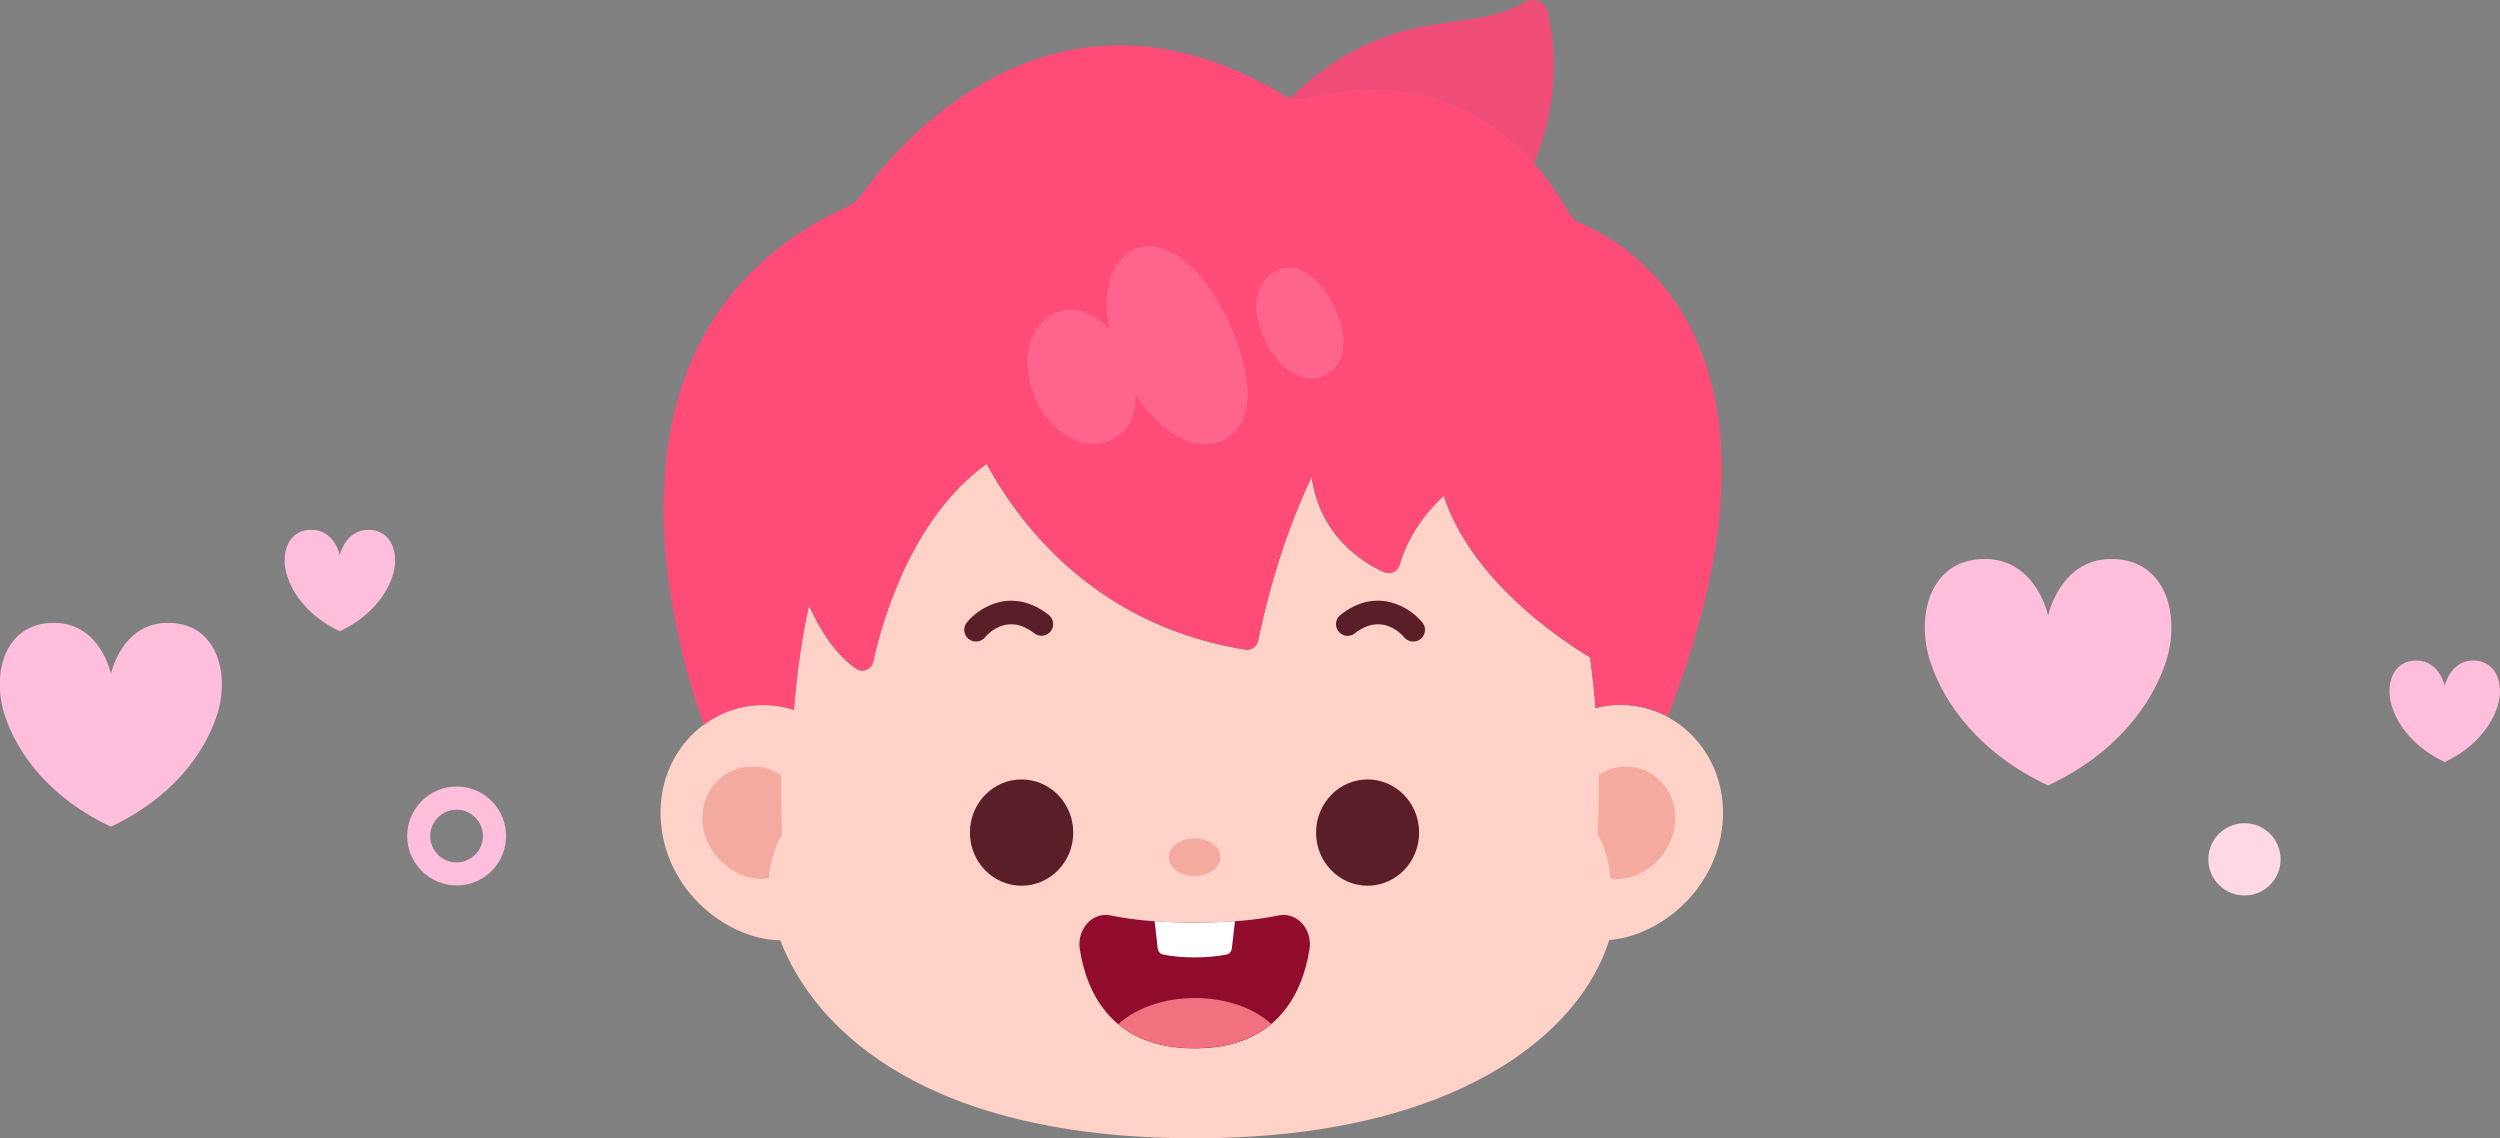 <?xml version="1.0" encoding="UTF-8"?>
<svg id="Layer_2" data-name="Layer 2" xmlns="http://www.w3.org/2000/svg" viewBox="0 0 186.77 85.04">
  <rect x="0" y="0" width="186.77" height="85.04" fill="#808080" stroke="none"/>
  <defs>
    <style>
      .cls-1 {
        fill: #ef4d78;
      }

      .cls-2 {
        fill: #910c2c;
      }

      .cls-3 {
        fill: #5a1e28;
      }

      .cls-4 {
        fill: #f5aaa0;
      }

      .cls-5 {
        fill: #f1717f;
      }

      .cls-6 {
        fill: #ffbedc;
      }

      .cls-7 {
        fill: #ff648c;
      }

      .cls-8 {
        fill: #fff;
      }

      .cls-9 {
        fill: #9f4b5b;
      }

      .cls-10 {
        fill: #ffd2c8;
      }

      .cls-11 {
        fill: #ff4b78;
      }

      .cls-12 {
        fill: #ffd7e5;
      }
    </style>
  </defs>
  <g id="Layer_1-2" data-name="Layer 1">
    <g>
      <g>
        <path class="cls-10" d="M124.58,53.55h0c-.24-.13-.5-.25-.76-.35-.05-.02-.09-.04-.14-.05-.21-.08-.43-.15-.66-.21-.07-.02-.14-.04-.21-.06-.21-.05-.42-.09-.64-.12-.08-.01-.15-.03-.23-.04-.29-.03-.58-.06-.88-.06-.65,0-1.27.09-1.87.24-.1-1.22-.23-2.49-.41-3.78-2.43-1.47-8.88-5.85-10.93-12.07-1.31,1.2-2.63,2.89-3.31,5.18-.15.49-.69.72-1.15.52-1.6-.72-4.79-2.7-5.41-7.12-2.41,5.03-3.6,10.26-3.99,12.22-.09.45-.51.76-.96.69-10.76-1.73-16.57-8.8-19.33-13.88-5.67,4.08-7.84,11.86-8.47,14.76-.13.58-.79.88-1.27.55-1.52-1.05-2.67-2.82-3.53-4.73-.43,1.93-.74,3.92-.94,5.82,0,.03,0,.06-.01.09-.07.64-.13,1.27-.17,1.88-.73-.23-1.5-.36-2.3-.36-.38,0-.74.04-1.1.09-.07.01-.14.02-.21.03-.36.06-.71.15-1.05.26-.01,0-.02,0-.04.01-.36.12-.7.27-1.03.45,0,0-.02,0-.03.01-.34.18-.67.39-.98.62-1.92,1.42-3.17,3.74-3.22,6.36-.11,5.66,4.74,9.68,8.94,9.75,2.69,6.96,11.21,14.79,30.96,14.79s28.86-7.98,30.97-14.81c4.09-.33,8.61-4.27,8.5-9.72-.06-3.03-1.71-5.65-4.15-6.95Z"/>
        <path class="cls-9" d="M74.34,56.05s0,0,0-.01c0,0,0,0,0,.01Z"/>
        <path class="cls-9" d="M100.8,57.82s0,0,0-.01c0,0,0,0,0,.01Z"/>
        <g>
          <path class="cls-4" d="M58.35,57.93c-.61-.42-1.34-.67-2.13-.67-2.07,0-3.71,1.68-3.75,3.74-.06,2.73,2.36,4.66,4.43,4.66.19,0,.36-.03.53-.07.28-2.28,1-3.25,1-3.25,0,0-.11-1.76-.07-4.41Z"/>
          <path class="cls-4" d="M121.5,57.26c-.77,0-1.48.24-2.07.66.04,2.66-.07,4.43-.07,4.43,0,0,.7.98.97,3.26.16.04.32.06.5.06,2.02,0,4.38-1.93,4.32-4.66-.04-2.07-1.64-3.74-3.66-3.74Z"/>
          <ellipse class="cls-4" cx="89.25" cy="64.04" rx="1.93" ry="1.41"/>
        </g>
        <g>
          <ellipse class="cls-3" cx="102.17" cy="62.2" rx="3.85" ry="3.97"/>
          <ellipse class="cls-3" cx="76.32" cy="62.2" rx="3.86" ry="3.97"/>
          <path class="cls-3" d="M72.91,47.93c-.2,0-.39-.07-.56-.2-.37-.31-.42-.86-.12-1.23.92-1.13,3.38-2.69,6.11-.57.38.3.45.85.16,1.23-.3.38-.84.45-1.22.16-1.98-1.55-3.43-.02-3.7.3-.17.21-.42.31-.67.31Z"/>
          <path class="cls-3" d="M105.58,47.93c-.25,0-.5-.11-.67-.31h0c-.27-.32-1.72-1.85-3.7-.3-.38.3-.93.23-1.22-.16-.29-.38-.23-.93.16-1.23,2.72-2.13,5.19-.56,6.11.57.31.37.25.93-.12,1.23-.16.13-.36.2-.55.2Z"/>
        </g>
        <path class="cls-2" d="M95.52,68.39c-1.79.38-3.93.54-6.27.54s-4.48-.16-6.27-.54c-1.37-.29-2.54,1.04-2.31,2.53.54,3.42,2.53,7.4,8.58,7.4s8.03-3.98,8.58-7.4c.24-1.49-.94-2.81-2.31-2.53Z"/>
        <path class="cls-5" d="M83.55,76.51c1.3,1.08,3.13,1.8,5.69,1.8s4.41-.73,5.72-1.82c-1.28-1.17-3.35-1.93-5.69-1.93s-4.43.77-5.71,1.94Z"/>
        <path class="cls-8" d="M86.86,71.31c1.46.29,3.31.29,4.78,0,.21-.04.36-.23.39-.47l.23-2.02c-.95.07-1.96.11-3,.11s-2.05-.04-3-.11l.23,2.02c.03.24.18.43.39.47Z"/>
        <path class="cls-11" d="M118.19,16.76c-.45-.19-.81-.54-1.05-.96-6.37-11.1-16.31-9.36-19.43-8.48-.65.18-1.33.08-1.91-.27-17.48-10.43-29.24,4.4-31.45,7.52-.26.37-.62.66-1.03.85-19.25,8.9-13.51,30.91-10.74,38.73,1.25-.93,2.77-1.48,4.44-1.48.8,0,1.57.13,2.3.36.19-2.48.54-5.19,1.13-7.8.86,1.91,2.01,3.67,3.53,4.73.48.33,1.14.04,1.27-.55.63-2.9,2.8-10.69,8.47-14.76,2.77,5.09,8.58,12.15,19.33,13.88.44.07.87-.24.96-.69.39-1.96,1.59-7.19,3.99-12.22.62,4.42,3.81,6.4,5.41,7.12.46.21,1-.03,1.15-.52.68-2.28,2-3.98,3.31-5.18,2.05,6.22,8.5,10.6,10.93,12.07.18,1.29.32,2.56.41,3.78.6-.15,1.22-.24,1.87-.24,1.27,0,2.46.32,3.51.88,10.8-27.7-3.12-35.41-6.39-36.8Z"/>
        <g>
          <path class="cls-7" d="M99.01,28.05c1.56-.85,1.77-2.86.7-5.09-1.03-2.14-2.72-3.6-4.4-2.71-1.68.9-1.83,2.96-.84,5.12.98,2.16,2.98,3.53,4.54,2.68Z"/>
          <path class="cls-7" d="M83.07,32.84c1.39-.66,1.84-1.91,1.76-3.38,1.85,2.86,4.52,4.52,6.63,3.39,2.51-1.35,2.07-4.99.31-8.88-1.77-3.88-4.77-6.45-7.14-5.29-1.72.85-2.26,3.19-1.76,5.9-1.14-1.24-2.61-1.82-4.03-1.2-2.07.91-2.61,3.68-1.54,6.28,1.07,2.6,3.55,4.23,5.76,3.18Z"/>
        </g>
        <path class="cls-1" d="M97.71,7.32c2.73-.77,10.68-2.2,16.9,4.9,2.01-4.91,1.54-9.12,1.02-11.33-.19-.8-1.08-1.12-1.78-.7-4.22,2.51-9.99-.1-17.44,7.12.42.12.87.13,1.3.01Z"/>
      </g>
      <circle class="cls-12" cx="167.68" cy="64.2" r="2.7"/>
      <path class="cls-6" d="M30.42,62.46c0-2.04,1.66-3.7,3.7-3.7s3.69,1.66,3.69,3.7-1.66,3.69-3.69,3.69-3.7-1.66-3.7-3.69ZM32.14,62.46c0,1.09.89,1.97,1.97,1.97s1.97-.89,1.97-1.97c0-1.09-.89-1.97-1.97-1.97-1.09,0-1.97.89-1.97,1.97Z"/>
      <path class="cls-6" d="M148.33,41.76c3.8.03,4.68,4.23,4.68,4.23,0,0,.88-4.2,4.68-4.23,4.14-.03,5.22,4.22,4.14,7.62-1.04,3.25-3.79,6.95-8.82,9.3-5.03-2.35-7.78-6.05-8.82-9.3-1.08-3.4,0-7.65,4.14-7.62Z"/>
      <path class="cls-6" d="M180.54,49.35c1.7.01,2.1,1.9,2.1,1.9,0,0,.39-1.88,2.1-1.9,1.85-.01,2.34,1.89,1.85,3.41-.46,1.46-1.7,3.11-3.95,4.17-2.26-1.06-3.49-2.71-3.95-4.17-.49-1.52,0-3.43,1.85-3.41Z"/>
      <path class="cls-6" d="M23.29,39.58c1.7.01,2.1,1.9,2.1,1.9,0,0,.39-1.88,2.1-1.9,1.85-.01,2.34,1.89,1.85,3.41-.46,1.46-1.7,3.11-3.95,4.17-2.26-1.06-3.49-2.71-3.95-4.17-.49-1.52,0-3.43,1.85-3.41Z"/>
      <path class="cls-6" d="M4.08,46.53c3.42.03,4.21,3.81,4.21,3.81,0,0,.79-3.78,4.21-3.81,3.72-.03,4.7,3.8,3.72,6.86-.93,2.92-3.41,6.25-7.94,8.37-4.53-2.12-7-5.45-7.94-8.37-.98-3.06,0-6.88,3.72-6.86Z"/>
    </g>
  </g>
</svg>